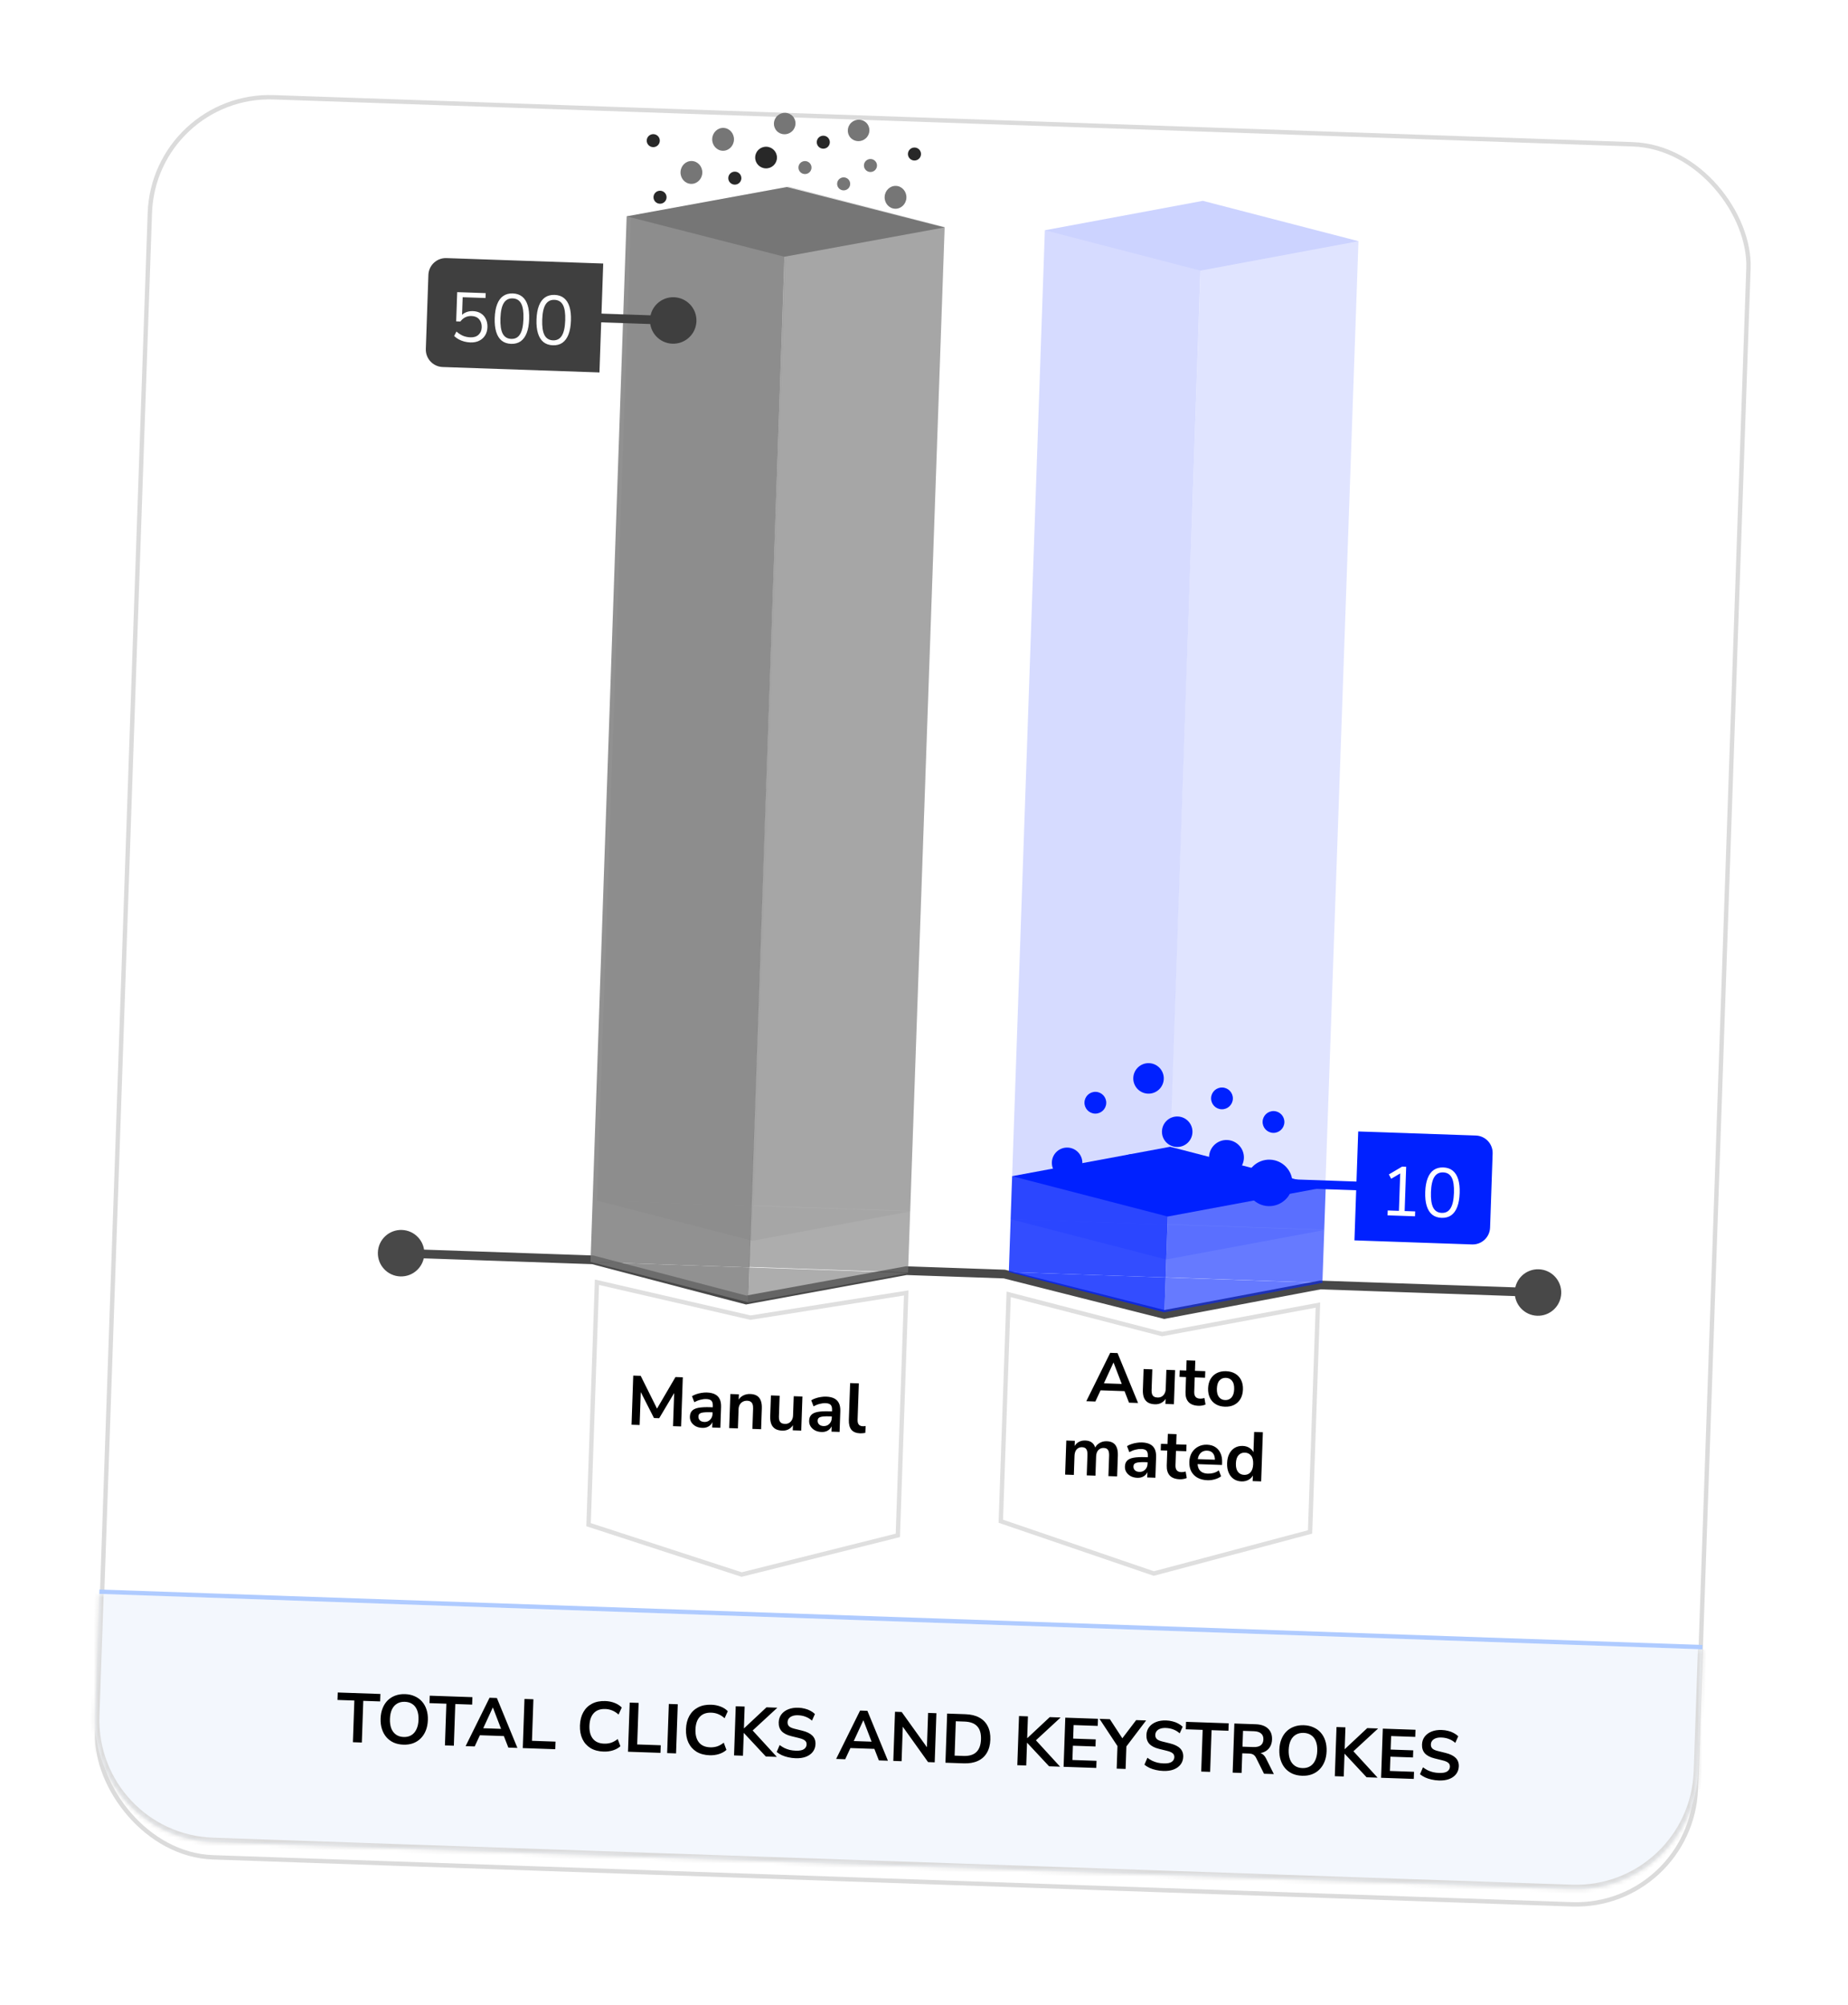 <svg width="424" height="460" viewBox="0 0 424 460" fill="none" xmlns="http://www.w3.org/2000/svg">
<g filter="url(#filter0_d_1_1240)">
<rect x="34.847" y="16.849" width="368" height="405" rx="28" transform="rotate(1.981 34.847 16.849)" fill="white"/>
<rect x="35.33" y="17.366" width="367" height="404" rx="27.5" transform="rotate(1.981 35.33 17.366)" stroke="#DBDBDB"/>
</g>
<mask id="path-3-inside-1_1_1240" fill="white">
<path d="M22.785 365.641L390.565 378.36L389.597 406.344C389.063 421.798 376.101 433.894 360.646 433.359L48.833 422.575C33.378 422.041 21.282 409.079 21.817 393.624L22.785 365.641Z"/>
</mask>
<path d="M22.785 365.641L390.565 378.36L389.597 406.344C389.063 421.798 376.101 433.894 360.646 433.359L48.833 422.575C33.378 422.041 21.282 409.079 21.817 393.624L22.785 365.641Z" fill="#F3F7FD"/>
<path d="M22.785 365.641L390.565 378.36L22.785 365.641ZM390.597 406.378C390.043 422.385 376.618 434.912 360.612 434.358L48.798 423.575C32.791 423.021 20.264 409.596 20.818 393.59L22.816 393.659C22.301 408.561 33.964 421.06 48.867 421.576L360.681 432.36C375.583 432.875 388.082 421.212 388.598 406.309L390.597 406.378ZM48.798 423.575C32.791 423.021 20.264 409.596 20.818 393.59L21.785 365.606L23.784 365.675L22.816 393.659C22.301 408.561 33.964 421.06 48.867 421.576L48.798 423.575ZM391.564 378.395L390.597 406.378C390.043 422.385 376.618 434.912 360.612 434.358L360.681 432.36C375.583 432.875 388.082 421.212 388.598 406.309L389.566 378.326L391.564 378.395Z" fill="#DBDBDB" mask="url(#path-3-inside-1_1_1240)"/>
<g filter="url(#filter1_d_1_1240)">
<path d="M134.526 346.125L136.484 289.525L172.22 297.765L208.441 292.014L206.483 348.614L170.146 357.729L134.526 346.125Z" fill="white"/>
<path d="M136.962 290.149L172.108 298.253L172.203 298.275L172.299 298.259L207.92 292.603L205.996 348.221L170.164 357.21L135.039 345.767L136.962 290.149Z" stroke="#DFDFDF"/>
</g>
<g filter="url(#filter2_d_1_1240)">
<path d="M229.11 345.331L230.944 292.292L266.646 301.531L302.901 294.78L301.067 347.819L264.711 357.498L229.11 345.331Z" fill="white"/>
<path d="M231.423 292.932L266.521 302.016L266.629 302.043L266.738 302.023L302.38 295.386L300.58 347.431L264.729 356.976L229.623 344.977L231.423 292.932Z" stroke="#DFDFDF"/>
</g>
<g filter="url(#filter3_d_1_1240)">
<path d="M139.745 241.381C138.512 240.943 137.704 239.757 137.75 238.45L139.071 200.235C139.142 198.185 141.203 196.81 143.123 197.53L173.831 209.05C174.444 209.28 175.115 209.303 175.742 209.116L207.173 199.745C209.138 199.159 211.099 200.674 211.028 202.724L209.707 240.939C209.661 242.246 208.774 243.373 207.514 243.725L174.173 253.02C173.578 253.186 172.946 253.164 172.364 252.957L139.745 241.381Z" fill="white"/>
</g>
<g filter="url(#filter4_d_1_1240)">
<path d="M142.164 171.422C140.931 170.985 140.124 169.799 140.169 168.492L141.491 130.277C141.562 128.227 143.622 126.851 145.543 127.571L176.251 139.091C176.864 139.321 177.535 139.345 178.162 139.158L209.592 129.787C211.558 129.201 213.519 130.715 213.448 132.765L212.126 170.98C212.081 172.288 211.194 173.415 209.934 173.766L176.592 183.061C175.997 183.227 175.366 183.205 174.783 182.999L142.164 171.422Z" fill="white"/>
</g>
<g filter="url(#filter5_d_1_1240)">
<path d="M144.186 112.958C142.953 112.52 142.146 111.334 142.191 110.027L143.513 71.812C143.584 69.762 145.644 68.386 147.565 69.107L178.273 80.627C178.886 80.856 179.557 80.88 180.184 80.693L211.614 71.322C213.58 70.736 215.541 72.251 215.47 74.3L214.148 112.515C214.103 113.823 213.216 114.95 211.956 115.301L178.614 124.597C178.019 124.762 177.388 124.741 176.805 124.534L144.186 112.958Z" fill="white"/>
</g>
<path d="M91.843 292.818C94.787 292.919 97.256 290.616 97.358 287.672C97.459 284.728 95.156 282.259 92.212 282.157C89.268 282.055 86.799 284.359 86.697 287.303C86.596 290.247 88.899 292.716 91.843 292.818ZM136.001 289.008L136.255 288.041L136.147 288.013L136.036 288.009L136.001 289.008ZM171.203 298.23L170.95 299.198L171.165 299.254L171.384 299.214L171.203 298.23ZM207.958 291.497L207.993 290.497L207.885 290.494L207.778 290.513L207.958 291.497ZM230.445 292.275L230.69 291.305L230.586 291.279L230.479 291.275L230.445 292.275ZM267.146 301.549L266.901 302.518L267.115 302.572L267.332 302.531L267.146 301.549ZM302.901 294.78L302.936 293.781L302.825 293.777L302.715 293.798L302.901 294.78ZM352.687 301.839C355.631 301.941 358.1 299.637 358.202 296.693C358.303 293.749 356 291.28 353.056 291.178C350.112 291.077 347.643 293.38 347.541 296.324C347.44 299.268 349.743 301.737 352.687 301.839ZM92.028 287.487L91.993 288.487L135.967 290.008L136.001 289.008L136.036 288.009L92.062 286.488L92.028 287.487ZM136.001 289.008L135.748 289.976L170.95 299.198L171.203 298.23L171.457 297.263L136.255 288.041L136.001 289.008ZM171.203 298.23L171.384 299.214L208.138 292.48L207.958 291.497L207.778 290.513L171.023 297.247L171.203 298.23ZM207.958 291.497L207.924 292.496L230.41 293.274L230.445 292.275L230.479 291.275L207.993 290.497L207.958 291.497ZM230.445 292.275L230.2 293.244L266.901 302.518L267.146 301.549L267.391 300.579L230.69 291.305L230.445 292.275ZM267.146 301.549L267.332 302.531L303.087 295.763L302.901 294.78L302.715 293.798L266.96 300.566L267.146 301.549ZM302.901 294.78L302.867 295.78L352.837 297.508L352.872 296.509L352.906 295.509L302.936 293.781L302.901 294.78Z" fill="#484848"/>
<g opacity="0.2">
<g opacity="0.8">
<path d="M172.674 284.645L136.972 275.406L172.95 276.65L172.674 284.645Z" fill="#767676"/>
<rect x="144.783" y="49.54" width="36" height="226" transform="rotate(1.981 144.783 49.54)" fill="#767676"/>
</g>
<g opacity="0.6">
<path d="M172.674 284.645L208.929 277.894L172.95 276.65L172.674 284.645Z" fill="#767676"/>
<rect width="36" height="226" transform="matrix(-0.999 -0.035 -0.035 0.999 216.74 52.029)" fill="#767676"/>
</g>
<rect width="36.878" height="36.878" transform="matrix(0.968 0.251 -0.983 0.183 181.038 42.789)" fill="#767676"/>
</g>
<g opacity="0.8">
<path d="M171.686 298.748L135.484 289.491L171.962 290.753L171.686 298.748Z" fill="#767676"/>
<rect x="143.779" y="49.634" width="36.5" height="240" transform="rotate(1.981 143.779 49.634)" fill="#767676"/>
</g>
<g opacity="0.6">
<path d="M171.686 298.748L208.441 292.014L171.962 290.753L171.686 298.748Z" fill="#767676"/>
<rect width="36.5" height="240" transform="matrix(-0.999 -0.035 -0.035 0.999 216.736 52.157)" fill="#767676"/>
</g>
<rect width="37.366" height="37.366" transform="matrix(0.969 0.248 -0.984 0.18 180.534 42.901)" fill="#767676"/>
<g opacity="0.2">
<g opacity="0.8">
<path d="M267.583 288.928L231.881 279.689L267.859 280.933L267.583 288.928Z" fill="#0021FF"/>
<rect x="239.727" y="52.824" width="36" height="227" transform="rotate(1.981 239.727 52.824)" fill="#0021FF"/>
</g>
<g opacity="0.6">
<path d="M267.583 288.928L303.838 282.177L267.859 280.933L267.583 288.928Z" fill="#0021FF"/>
<rect width="36" height="227" transform="matrix(-0.999 -0.035 -0.035 0.999 311.684 55.313)" fill="#0021FF"/>
</g>
<rect width="36.878" height="36.878" transform="matrix(0.968 0.251 -0.983 0.183 275.982 46.073)" fill="#0021FF"/>
</g>
<g opacity="0.8">
<path d="M267.163 301.049L231.461 291.809L267.44 293.054L267.163 301.049Z" fill="#0021FF"/>
<rect x="232.222" y="269.823" width="36" height="22" transform="rotate(1.981 232.222 269.823)" fill="#0021FF"/>
</g>
<g opacity="0.6">
<path d="M267.163 301.049L303.418 294.298L267.44 293.054L267.163 301.049Z" fill="#0021FF"/>
<rect width="36" height="22" transform="matrix(-0.999 -0.035 -0.035 0.999 304.179 272.311)" fill="#0021FF"/>
</g>
<rect width="36.878" height="36.878" transform="matrix(0.968 0.251 -0.983 0.183 268.477 263.072)" fill="#0021FF"/>
<ellipse cx="168.597" cy="40.867" rx="1.491" ry="1.5" transform="rotate(91.981 168.597 40.867)" fill="#282828"/>
<ellipse cx="209.813" cy="35.332" rx="1.491" ry="1.5" transform="rotate(91.981 209.813 35.332)" fill="#282828"/>
<ellipse cx="149.883" cy="32.265" rx="1.491" ry="1.5" transform="rotate(91.981 149.883 32.265)" fill="#282828"/>
<ellipse cx="188.895" cy="32.619" rx="1.491" ry="1.5" transform="rotate(91.981 188.895 32.619)" fill="#282828"/>
<ellipse cx="151.436" cy="45.246" rx="1.491" ry="1.5" transform="rotate(91.981 151.436 45.246)" fill="#282828"/>
<ellipse cx="2.45" cy="2.492" rx="2.45" ry="2.492" transform="matrix(0.677 0.736 -0.74 0.673 197.182 26.442)" fill="#767676"/>
<ellipse cx="2.45" cy="2.492" rx="2.45" ry="2.492" transform="matrix(0.677 0.736 -0.74 0.673 180.227 24.862)" fill="#767676"/>
<ellipse cx="165.903" cy="31.963" rx="2.623" ry="2.5" transform="rotate(91.981 165.903 31.963)" fill="#767676"/>
<ellipse cx="199.716" cy="37.966" rx="1.491" ry="1.5" transform="rotate(91.981 199.716 37.966)" fill="#767676"/>
<ellipse cx="184.691" cy="38.441" rx="1.491" ry="1.5" transform="rotate(91.981 184.691 38.441)" fill="#767676"/>
<ellipse cx="175.765" cy="36.143" rx="2.485" ry="2.5" transform="rotate(91.981 175.765 36.143)" fill="#282828"/>
<ellipse cx="158.637" cy="39.56" rx="2.623" ry="2.5" transform="rotate(91.981 158.637 39.56)" fill="#767676"/>
<ellipse cx="193.567" cy="42.181" rx="1.491" ry="1.5" transform="rotate(91.981 193.567 42.181)" fill="#767676"/>
<ellipse cx="205.467" cy="45.264" rx="2.623" ry="2.5" transform="rotate(91.981 205.467 45.264)" fill="#767676"/>
<path d="M149.13 73.333C149.028 76.277 151.332 78.746 154.276 78.847C157.22 78.949 159.689 76.645 159.79 73.702C159.892 70.758 157.588 68.289 154.645 68.187C151.701 68.085 149.232 70.389 149.13 73.333ZM102.491 71.72L102.457 72.719L154.426 74.517L154.46 73.517L154.495 72.518L102.526 70.721L102.491 71.72Z" fill="#3F3F3F"/>
<path d="M296.534 271.547C296.636 268.603 294.332 266.134 291.388 266.032C288.444 265.93 285.975 268.234 285.874 271.178C285.772 274.122 288.076 276.591 291.019 276.692C293.963 276.794 296.432 274.49 296.534 271.547ZM322.685 272.451L322.72 271.452L291.238 270.363L291.204 271.362L291.169 272.362L322.65 273.45L322.685 272.451Z" fill="#0021FF"/>
<path d="M311.624 259.561L338.608 260.494C340.816 260.57 342.543 262.422 342.467 264.63L341.88 281.62C341.803 283.828 339.951 285.555 337.744 285.479L310.76 284.546L311.624 259.561Z" fill="#0021FF"/>
<path d="M318.353 278.805L318.392 277.685L320.966 277.774L321.278 268.756L321.966 268.78L319.188 270.413L318.662 269.418L321.685 267.633L322.629 267.666L322.277 277.82L324.692 277.903L324.653 279.023L318.353 278.805ZM330.75 279.378C329.898 279.348 329.18 279.104 328.598 278.647C328.028 278.179 327.608 277.508 327.339 276.634C327.071 275.76 326.958 274.7 327.001 273.452C327.044 272.195 327.23 271.144 327.558 270.302C327.887 269.449 328.351 268.814 328.953 268.397C329.565 267.98 330.297 267.787 331.15 267.816C332.014 267.846 332.731 268.09 333.302 268.547C333.873 269.005 334.294 269.665 334.563 270.528C334.832 271.391 334.944 272.452 334.901 273.71C334.857 274.968 334.671 276.023 334.343 276.876C334.015 277.729 333.55 278.37 332.948 278.797C332.346 279.214 331.614 279.407 330.75 279.378ZM330.79 278.242C331.685 278.273 332.359 277.918 332.812 277.176C333.275 276.434 333.534 275.263 333.59 273.664C333.645 272.065 333.472 270.891 333.071 270.14C332.67 269.379 332.017 268.983 331.111 268.952C330.226 268.921 329.552 269.271 329.089 270.003C328.627 270.734 328.368 271.893 328.313 273.482C328.257 275.081 328.43 276.266 328.83 277.038C329.241 277.81 329.894 278.211 330.79 278.242Z" fill="white"/>
<path d="M138.402 60.454L102.424 59.21C100.216 59.134 98.364 60.862 98.288 63.069L97.7 80.059C97.624 82.267 99.352 84.119 101.56 84.195L137.538 85.439L138.402 60.454Z" fill="#3F3F3F"/>
<path d="M107.908 78.555C107.428 78.539 106.961 78.469 106.506 78.347C106.051 78.224 105.625 78.055 105.227 77.838C104.84 77.622 104.496 77.37 104.196 77.082L104.728 76.06C105.225 76.493 105.732 76.82 106.247 77.041C106.773 77.251 107.335 77.367 107.932 77.387C108.721 77.415 109.342 77.217 109.794 76.795C110.257 76.374 110.5 75.806 110.525 75.092C110.55 74.356 110.358 73.746 109.948 73.263C109.538 72.779 108.96 72.524 108.213 72.498C107.67 72.479 107.186 72.575 106.763 72.784C106.35 72.983 105.971 73.306 105.624 73.754L104.665 73.72L104.897 67.02L111.437 67.246L111.398 68.366L106.153 68.184L105.998 72.678L105.646 72.666C105.939 72.227 106.334 71.9 106.833 71.682C107.332 71.454 107.885 71.35 108.492 71.371C109.207 71.396 109.814 71.566 110.316 71.882C110.828 72.199 111.213 72.634 111.471 73.187C111.741 73.73 111.863 74.359 111.838 75.073C111.814 75.777 111.638 76.395 111.31 76.928C110.982 77.461 110.53 77.872 109.955 78.162C109.379 78.451 108.697 78.582 107.908 78.555ZM117.256 78.879C116.403 78.849 115.686 78.606 115.104 78.148C114.533 77.68 114.113 77.009 113.845 76.135C113.576 75.261 113.463 74.201 113.506 72.953C113.55 71.695 113.736 70.645 114.064 69.803C114.392 68.95 114.857 68.315 115.458 67.898C116.07 67.481 116.803 67.288 117.656 67.317C118.519 67.347 119.237 67.591 119.808 68.048C120.379 68.506 120.799 69.166 121.068 70.029C121.337 70.892 121.45 71.953 121.406 73.211C121.363 74.469 121.177 75.524 120.849 76.377C120.52 77.23 120.055 77.871 119.453 78.298C118.852 78.715 118.119 78.908 117.256 78.879ZM117.295 77.743C118.191 77.774 118.865 77.419 119.317 76.677C119.781 75.935 120.04 74.764 120.095 73.165C120.15 71.566 119.978 70.392 119.577 69.641C119.176 68.88 118.523 68.484 117.616 68.453C116.732 68.422 116.058 68.772 115.595 69.504C115.132 70.235 114.873 71.394 114.818 72.983C114.763 74.582 114.935 75.767 115.336 76.539C115.747 77.311 116.4 77.712 117.295 77.743ZM126.844 79.21C125.991 79.181 125.274 78.937 124.692 78.479C124.121 78.011 123.701 77.34 123.433 76.467C123.164 75.593 123.051 74.532 123.094 73.285C123.138 72.027 123.324 70.977 123.652 70.134C123.98 69.281 124.445 68.646 125.046 68.23C125.658 67.813 126.391 67.62 127.244 67.649C128.107 67.679 128.825 67.922 129.396 68.38C129.967 68.837 130.387 69.498 130.656 70.361C130.925 71.224 131.038 72.284 130.994 73.542C130.951 74.8 130.765 75.856 130.437 76.709C130.108 77.562 129.643 78.202 129.041 78.63C128.44 79.046 127.707 79.24 126.844 79.21ZM126.883 78.075C127.779 78.106 128.453 77.75 128.905 77.008C129.369 76.266 129.628 75.096 129.683 73.497C129.738 71.898 129.566 70.723 129.165 69.973C128.764 69.212 128.111 68.816 127.205 68.784C126.32 68.754 125.646 69.104 125.183 69.835C124.72 70.566 124.461 71.726 124.406 73.314C124.351 74.913 124.523 76.099 124.924 76.87C125.335 77.642 125.988 78.044 126.883 78.075Z" fill="white"/>
<path d="M144.9 326.839L145.29 315.565L147.001 315.624L150.983 323.623L150.472 323.605L154.981 315.9L156.66 315.958L156.27 327.232L154.415 327.168L154.7 318.933L155.051 318.945L151.244 325.345L150.045 325.303L146.657 318.638L147.041 318.652L146.755 326.903L144.9 326.839ZM161.128 327.56C160.563 327.54 160.06 327.416 159.62 327.188C159.19 326.949 158.854 326.638 158.611 326.256C158.379 325.875 158.271 325.449 158.287 324.98C158.307 324.404 158.472 323.957 158.782 323.636C159.092 323.306 159.586 323.077 160.263 322.951C160.939 322.825 161.843 322.782 162.973 322.821L163.772 322.848L163.732 324L162.949 323.973C162.448 323.955 162.026 323.962 161.683 323.993C161.341 324.013 161.062 324.062 160.846 324.14C160.641 324.208 160.488 324.309 160.387 324.444C160.297 324.58 160.248 324.749 160.241 324.952C160.229 325.303 160.342 325.596 160.579 325.828C160.817 326.06 161.154 326.184 161.591 326.199C161.943 326.211 162.255 326.142 162.527 325.991C162.81 325.83 163.036 325.609 163.206 325.326C163.376 325.044 163.468 324.716 163.48 324.343L163.544 322.504C163.562 321.971 163.458 321.584 163.232 321.341C163.006 321.098 162.615 320.967 162.061 320.948C161.624 320.933 161.174 320.987 160.711 321.11C160.248 321.222 159.777 321.408 159.298 321.669L158.77 320.29C159.054 320.108 159.384 319.954 159.762 319.828C160.151 319.692 160.555 319.594 160.973 319.534C161.403 319.463 161.804 319.434 162.177 319.447C162.944 319.474 163.569 319.613 164.052 319.864C164.545 320.116 164.905 320.486 165.134 320.974C165.363 321.452 165.464 322.064 165.439 322.81L165.275 327.543L163.404 327.478L163.462 325.815L163.589 325.82C163.502 326.19 163.341 326.51 163.108 326.78C162.886 327.039 162.607 327.237 162.271 327.375C161.935 327.513 161.554 327.575 161.128 327.56ZM167.304 327.613L167.574 319.794L169.525 319.861L169.471 321.429L169.295 321.422C169.549 320.866 169.926 320.452 170.426 320.181C170.938 319.9 171.508 319.77 172.137 319.792C172.766 319.813 173.279 319.949 173.676 320.197C174.073 320.446 174.364 320.813 174.55 321.3C174.737 321.776 174.817 322.377 174.792 323.101L174.627 327.867L172.629 327.798L172.79 323.128C172.804 322.723 172.762 322.391 172.664 322.131C172.577 321.872 172.429 321.68 172.22 321.556C172.022 321.421 171.763 321.348 171.443 321.337C171.059 321.323 170.721 321.397 170.427 321.558C170.134 321.708 169.902 321.934 169.731 322.238C169.561 322.531 169.469 322.88 169.455 323.285L169.302 327.682L167.304 327.613ZM179.482 328.195C178.832 328.172 178.298 328.036 177.879 327.787C177.461 327.527 177.154 327.154 176.958 326.666C176.772 326.18 176.691 325.579 176.716 324.865L176.88 320.116L178.879 320.185L178.713 324.966C178.701 325.329 178.738 325.634 178.826 325.883C178.924 326.131 179.072 326.318 179.271 326.442C179.48 326.567 179.744 326.635 180.064 326.646C180.427 326.658 180.744 326.589 181.016 326.439C181.299 326.278 181.52 326.05 181.68 325.757C181.85 325.454 181.943 325.099 181.957 324.694L182.109 320.297L184.108 320.366L183.837 328.185L181.886 328.118L181.943 326.487L182.167 326.494C181.923 327.062 181.566 327.493 181.097 327.786C180.639 328.08 180.101 328.216 179.482 328.195ZM188.486 328.506C187.921 328.487 187.419 328.362 186.978 328.134C186.549 327.895 186.213 327.584 185.97 327.202C185.738 326.821 185.63 326.395 185.646 325.926C185.666 325.351 185.831 324.903 186.141 324.583C186.451 324.252 186.945 324.023 187.621 323.897C188.298 323.771 189.201 323.728 190.331 323.767L191.131 323.795L191.091 324.946L190.308 324.919C189.807 324.902 189.385 324.908 189.042 324.939C188.7 324.959 188.421 325.008 188.205 325.086C187.999 325.154 187.846 325.255 187.746 325.391C187.656 325.526 187.607 325.695 187.6 325.898C187.588 326.25 187.701 326.542 187.938 326.774C188.175 327.006 188.513 327.13 188.95 327.145C189.302 327.157 189.614 327.088 189.886 326.937C190.169 326.776 190.395 326.555 190.565 326.273C190.735 325.99 190.826 325.663 190.839 325.289L190.903 323.451C190.921 322.918 190.817 322.53 190.591 322.287C190.364 322.044 189.974 321.914 189.42 321.894C188.983 321.879 188.532 321.933 188.069 322.056C187.606 322.168 187.136 322.354 186.657 322.615L186.128 321.236C186.412 321.054 186.743 320.9 187.121 320.774C187.51 320.638 187.913 320.54 188.332 320.48C188.761 320.409 189.162 320.381 189.536 320.393C190.303 320.42 190.928 320.559 191.41 320.811C191.903 321.062 192.264 321.432 192.493 321.921C192.721 322.398 192.823 323.01 192.797 323.756L192.634 328.489L190.763 328.425L190.82 326.762L190.948 326.766C190.861 327.137 190.7 327.457 190.467 327.726C190.244 327.985 189.965 328.184 189.63 328.321C189.294 328.459 188.913 328.521 188.486 328.506ZM197.375 328.813C196.448 328.781 195.769 328.507 195.338 327.991C194.919 327.464 194.726 326.71 194.76 325.729L195.052 317.286L197.051 317.355L196.762 325.702C196.752 326.012 196.785 326.28 196.863 326.506C196.951 326.723 197.084 326.888 197.262 327C197.439 327.113 197.661 327.174 197.928 327.184C198.045 327.188 198.163 327.186 198.28 327.18C198.398 327.173 198.51 327.156 198.618 327.127L198.531 328.709C198.338 328.745 198.145 328.771 197.952 328.785C197.77 328.811 197.578 328.82 197.375 328.813Z" fill="black"/>
<path d="M80.97 399.672L81.301 390.11L77.431 389.976L77.49 388.265L87.277 388.604L87.218 390.315L83.348 390.181L83.017 399.743L80.97 399.672ZM92.544 400.233C91.723 400.204 90.981 400.045 90.319 399.756C89.668 399.456 89.111 399.041 88.649 398.513C88.198 397.985 87.856 397.36 87.625 396.637C87.394 395.914 87.294 395.115 87.324 394.241C87.354 393.356 87.51 392.566 87.79 391.872C88.071 391.166 88.454 390.571 88.94 390.086C89.438 389.591 90.022 389.222 90.692 388.978C91.373 388.724 92.124 388.611 92.945 388.64C93.766 388.668 94.502 388.832 95.153 389.132C95.816 389.422 96.373 389.826 96.824 390.343C97.287 390.86 97.633 391.481 97.865 392.204C98.096 392.916 98.197 393.715 98.166 394.6C98.135 395.485 97.98 396.28 97.699 396.985C97.419 397.69 97.03 398.291 96.532 398.786C96.046 399.281 95.462 399.656 94.78 399.91C94.11 400.154 93.365 400.261 92.544 400.233ZM92.605 398.474C93.298 398.498 93.889 398.358 94.38 398.055C94.882 397.752 95.271 397.301 95.548 396.703C95.835 396.104 95.993 395.384 96.023 394.542C96.052 393.689 95.949 392.96 95.714 392.354C95.479 391.737 95.122 391.266 94.642 390.94C94.163 390.603 93.577 390.423 92.884 390.399C92.202 390.375 91.61 390.515 91.108 390.818C90.607 391.11 90.213 391.555 89.925 392.154C89.649 392.742 89.496 393.462 89.467 394.315C89.437 395.157 89.54 395.886 89.775 396.503C90.021 397.12 90.383 397.597 90.862 397.933C91.342 398.27 91.922 398.45 92.605 398.474ZM102.083 400.403L102.413 390.84L98.544 390.707L98.603 388.996L108.389 389.334L108.33 391.045L104.46 390.911L104.129 400.473L102.083 400.403ZM106.831 400.567L112.322 389.47L114.001 389.528L118.712 400.978L116.633 400.906L115.384 397.693L116.228 398.282L109.48 398.049L110.363 397.519L108.91 400.639L106.831 400.567ZM113.061 391.721L110.638 396.968L110.24 396.442L115.581 396.627L115.163 397.125L113.093 391.722L113.061 391.721ZM119.946 401.02L120.336 389.747L122.382 389.818L122.053 399.348L127.458 399.535L127.397 401.278L119.946 401.02ZM138.474 401.821C137.301 401.781 136.302 401.511 135.476 401.013C134.661 400.505 134.045 399.811 133.627 398.932C133.209 398.042 133.021 397.006 133.062 395.823C133.103 394.639 133.362 393.624 133.84 392.776C134.317 391.928 134.98 391.284 135.828 390.843C136.687 390.393 137.702 390.188 138.875 390.228C139.632 390.254 140.342 390.396 141.006 390.654C141.68 390.912 142.228 391.267 142.65 391.72L141.922 393.327C141.456 392.906 140.976 392.596 140.481 392.397C139.987 392.188 139.452 392.073 138.876 392.053C137.735 392.014 136.854 392.33 136.233 393.003C135.613 393.664 135.281 394.629 135.237 395.898C135.193 397.166 135.458 398.158 136.031 398.871C136.604 399.585 137.46 399.961 138.601 400.001C139.177 400.021 139.718 399.949 140.225 399.785C140.733 399.61 141.234 399.329 141.728 398.94L142.343 400.594C141.891 401.006 141.32 401.322 140.629 401.544C139.949 401.755 139.231 401.847 138.474 401.821ZM144.088 401.855L144.477 390.582L146.524 390.653L146.195 400.183L151.599 400.37L151.539 402.113L144.088 401.855ZM153.067 402.166L153.456 390.893L155.503 390.963L155.113 402.237L153.067 402.166ZM162.803 402.663C161.631 402.622 160.631 402.353 159.805 401.855C158.99 401.346 158.374 400.652 157.956 399.773C157.539 398.884 157.35 397.847 157.391 396.664C157.432 395.481 157.692 394.465 158.169 393.617C158.647 392.769 159.309 392.125 160.157 391.685C161.016 391.234 162.032 391.029 163.204 391.07C163.961 391.096 164.671 391.238 165.335 391.496C166.009 391.754 166.557 392.109 166.979 392.561L166.251 394.169C165.785 393.747 165.305 393.437 164.81 393.238C164.316 393.029 163.781 392.915 163.205 392.895C162.064 392.855 161.184 393.172 160.563 393.844C159.942 394.506 159.61 395.471 159.566 396.739C159.522 398.008 159.787 398.999 160.36 399.712C160.933 400.426 161.79 400.803 162.93 400.842C163.506 400.862 164.047 400.79 164.555 400.626C165.062 400.451 165.563 400.17 166.057 399.781L166.672 401.436C166.22 401.847 165.649 402.163 164.958 402.385C164.278 402.596 163.56 402.689 162.803 402.663ZM168.417 402.697L168.807 391.423L170.853 391.494L170.681 396.483L170.713 396.484L175.858 391.667L178.353 391.754L172.201 397.432L172.249 396.506L178.235 403.036L175.708 402.949L170.676 397.556L170.644 397.555L170.464 402.768L168.417 402.697ZM182.541 403.345C181.954 403.325 181.391 403.252 180.851 403.127C180.322 403.012 179.831 402.851 179.379 402.644C178.938 402.436 178.546 402.193 178.204 401.915L178.883 400.321C179.226 400.578 179.587 400.804 179.964 400.999C180.353 401.183 180.764 401.331 181.198 401.442C181.643 401.543 182.11 401.601 182.601 401.618C183.443 401.647 184.06 401.53 184.454 401.266C184.848 400.992 185.052 400.63 185.068 400.183C185.076 399.938 185.025 399.728 184.913 399.553C184.802 399.368 184.616 399.207 184.354 399.069C184.092 398.932 183.743 398.814 183.309 398.713L181.563 398.284C180.558 398.036 179.813 397.653 179.33 397.135C178.857 396.606 178.635 395.926 178.664 395.094C178.688 394.391 178.896 393.784 179.287 393.275C179.678 392.765 180.209 392.378 180.88 392.113C181.551 391.848 182.318 391.731 183.182 391.761C183.693 391.778 184.182 391.848 184.647 391.971C185.124 392.084 185.555 392.248 185.943 392.464C186.341 392.67 186.685 392.917 186.974 393.204L186.297 394.718C185.862 394.329 185.382 394.035 184.855 393.836C184.328 393.625 183.746 393.509 183.106 393.487C182.616 393.47 182.192 393.525 181.835 393.651C181.479 393.778 181.2 393.965 180.999 394.215C180.81 394.453 180.709 394.744 180.697 395.085C180.684 395.468 180.801 395.782 181.049 396.025C181.297 396.258 181.728 396.449 182.342 396.598L184.072 397.026C185.12 397.287 185.891 397.666 186.386 398.163C186.892 398.661 187.131 399.31 187.103 400.109C187.08 400.781 186.878 401.366 186.498 401.865C186.118 402.364 185.587 402.746 184.906 403.011C184.235 403.265 183.447 403.377 182.541 403.345ZM191.843 403.507L197.334 392.41L199.013 392.468L203.724 403.918L201.645 403.846L200.395 400.633L201.24 401.222L194.492 400.989L195.374 400.459L193.922 403.579L191.843 403.507ZM198.072 394.661L195.65 399.908L195.252 399.382L200.592 399.567L200.175 400.065L198.104 394.662L198.072 394.661ZM204.957 403.96L205.347 392.687L206.882 392.74L213.068 401.375L212.652 401.361L212.943 392.95L214.846 393.016L214.456 404.289L212.937 404.236L206.752 395.585L207.152 395.599L206.86 404.026L204.957 403.96ZM216.919 404.374L217.309 393.101L221.498 393.246C222.756 393.289 223.815 393.545 224.674 394.012C225.544 394.48 226.193 395.143 226.622 396.001C227.063 396.848 227.262 397.874 227.22 399.079C227.179 400.284 226.909 401.299 226.41 402.125C225.923 402.951 225.229 403.568 224.329 403.974C223.44 404.381 222.366 404.563 221.109 404.519L216.919 404.374ZM219.024 402.75L221.039 402.82C222.35 402.865 223.337 402.574 223.999 401.945C224.672 401.307 225.032 400.327 225.077 399.005C225.123 397.683 224.832 396.686 224.204 396.013C223.577 395.34 222.612 394.981 221.312 394.936L219.297 394.867L219.024 402.75ZM233.409 404.944L233.799 393.671L235.846 393.742L235.673 398.731L235.705 398.732L240.851 393.915L243.345 394.001L237.193 399.68L237.241 398.753L243.227 405.284L240.701 405.197L235.668 399.803L235.636 399.802L235.456 405.015L233.409 404.944ZM244.028 405.312L244.418 394.038L251.917 394.298L251.861 395.929L246.328 395.737L246.221 398.84L251.402 399.019L251.345 400.65L246.164 400.471L246.051 403.749L251.584 403.94L251.527 405.571L244.028 405.312ZM256.209 405.733L256.409 399.928L256.798 401.175L252.265 394.31L254.648 394.392L257.719 399.093L257.271 399.078L260.676 394.601L262.963 394.68L257.998 401.216L258.456 399.999L258.255 405.804L256.209 405.733ZM266.912 406.263C266.326 406.243 265.763 406.17 265.223 406.045C264.693 405.93 264.202 405.769 263.751 405.562C263.31 405.354 262.918 405.111 262.575 404.832L263.255 403.239C263.598 403.496 263.958 403.722 264.336 403.917C264.724 404.101 265.135 404.249 265.569 404.36C266.014 404.46 266.482 404.519 266.972 404.536C267.814 404.565 268.432 404.448 268.825 404.184C269.219 403.91 269.424 403.548 269.439 403.101C269.448 402.855 269.396 402.646 269.285 402.471C269.174 402.286 268.987 402.124 268.725 401.987C268.463 401.85 268.115 401.731 267.681 401.631L265.935 401.202C264.929 400.954 264.185 400.571 263.701 400.053C263.228 399.524 263.006 398.844 263.035 398.012C263.059 397.309 263.267 396.702 263.658 396.193C264.05 395.683 264.581 395.296 265.251 395.031C265.922 394.766 266.69 394.649 267.553 394.678C268.065 394.696 268.553 394.766 269.019 394.889C269.495 395.002 269.927 395.166 270.314 395.382C270.713 395.588 271.056 395.835 271.345 396.122L270.669 397.636C270.234 397.247 269.753 396.953 269.226 396.754C268.7 396.543 268.117 396.427 267.477 396.405C266.987 396.388 266.563 396.443 266.207 396.569C265.85 396.695 265.572 396.883 265.371 397.133C265.181 397.371 265.08 397.661 265.069 398.003C265.055 398.386 265.173 398.7 265.42 398.943C265.668 399.176 266.099 399.367 266.713 399.516L268.444 399.944C269.491 400.205 270.263 400.584 270.758 401.081C271.263 401.579 271.502 402.227 271.475 403.027C271.452 403.699 271.25 404.284 270.87 404.783C270.49 405.282 269.959 405.664 269.277 405.929C268.607 406.183 267.818 406.295 266.912 406.263ZM275.604 406.404L275.935 396.841L272.065 396.708L272.124 394.997L281.91 395.335L281.851 397.046L277.981 396.912L277.651 406.475L275.604 406.404ZM282.817 406.653L283.207 395.38L288.1 395.549C289.337 395.592 290.28 395.923 290.931 396.544C291.583 397.153 291.89 397.991 291.853 399.057C291.829 399.75 291.654 400.342 291.327 400.832C291.012 401.323 290.561 401.691 289.976 401.938C289.392 402.184 288.689 402.294 287.868 402.265L288.02 402.03L288.548 402.049C288.985 402.064 289.36 402.183 289.672 402.408C289.995 402.632 290.271 402.978 290.501 403.445L292.267 406.98L290.013 406.902L288.186 403.237C288.067 402.998 287.929 402.812 287.773 402.678C287.618 402.534 287.44 402.432 287.24 402.372C287.039 402.311 286.805 402.276 286.539 402.267L285.02 402.215L284.864 406.724L282.817 406.653ZM285.072 400.696L287.567 400.782C288.302 400.807 288.862 400.677 289.245 400.392C289.64 400.096 289.848 399.644 289.869 399.036C289.889 398.439 289.713 397.985 289.339 397.673C288.977 397.351 288.428 397.177 287.692 397.152L285.198 397.066L285.072 400.696ZM298.749 407.364C297.928 407.336 297.186 407.177 296.524 406.887C295.873 406.587 295.316 406.173 294.854 405.645C294.402 405.117 294.061 404.491 293.83 403.768C293.599 403.045 293.498 402.246 293.529 401.372C293.559 400.487 293.715 399.698 293.995 399.003C294.275 398.298 294.659 397.702 295.145 397.218C295.643 396.723 296.226 396.353 296.897 396.11C297.578 395.856 298.329 395.743 299.15 395.771C299.97 395.8 300.707 395.964 301.358 396.264C302.02 396.554 302.577 396.957 303.029 397.474C303.491 397.992 303.838 398.612 304.069 399.335C304.301 400.048 304.401 400.846 304.371 401.731C304.34 402.616 304.185 403.411 303.904 404.117C303.623 404.822 303.235 405.422 302.737 405.917C302.25 406.413 301.666 406.787 300.985 407.041C300.315 407.285 299.57 407.393 298.749 407.364ZM298.81 405.605C299.502 405.629 300.094 405.49 300.585 405.186C301.087 404.884 301.476 404.433 301.753 403.834C302.04 403.236 302.198 402.515 302.227 401.673C302.257 400.82 302.154 400.091 301.919 399.485C301.684 398.869 301.327 398.397 300.847 398.071C300.368 397.734 299.782 397.554 299.089 397.53C298.407 397.507 297.815 397.646 297.313 397.949C296.812 398.241 296.418 398.687 296.13 399.285C295.854 399.873 295.701 400.594 295.671 401.446C295.642 402.289 295.745 403.018 295.98 403.634C296.225 404.251 296.588 404.728 297.067 405.065C297.546 405.402 298.127 405.582 298.81 405.605ZM306.256 407.464L306.646 396.191L308.693 396.261L308.52 401.25L308.552 401.251L313.698 396.434L316.192 396.521L310.04 402.199L310.089 401.273L316.074 407.803L313.548 407.716L308.515 402.323L308.483 402.322L308.303 407.535L306.256 407.464ZM316.875 407.831L317.265 396.558L324.764 396.817L324.708 398.448L319.175 398.257L319.068 401.359L324.249 401.538L324.192 403.169L319.012 402.99L318.898 406.268L324.431 406.459L324.374 408.09L316.875 407.831ZM330.14 408.45C329.554 408.43 328.991 408.357 328.451 408.231C327.921 408.117 327.43 407.956 326.978 407.748C326.537 407.541 326.145 407.298 325.803 407.019L326.482 405.426C326.826 405.683 327.186 405.909 327.564 406.103C327.952 406.288 328.363 406.435 328.797 406.546C329.242 406.647 329.709 406.706 330.2 406.723C331.042 406.752 331.66 406.635 332.053 406.371C332.447 406.096 332.651 405.735 332.667 405.287C332.675 405.042 332.624 404.832 332.513 404.658C332.402 404.472 332.215 404.311 331.953 404.174C331.691 404.037 331.343 403.918 330.909 403.818L329.162 403.389C328.157 403.141 327.413 402.758 326.929 402.239C326.456 401.711 326.234 401.03 326.263 400.199C326.287 399.495 326.495 398.889 326.886 398.379C327.277 397.87 327.808 397.483 328.479 397.218C329.15 396.953 329.917 396.835 330.781 396.865C331.293 396.883 331.781 396.953 332.246 397.076C332.723 397.188 333.155 397.353 333.542 397.569C333.941 397.775 334.284 398.022 334.573 398.309L333.897 399.823C333.462 399.434 332.981 399.14 332.454 398.94C331.928 398.73 331.345 398.614 330.705 398.592C330.215 398.575 329.791 398.629 329.435 398.756C329.078 398.882 328.799 399.07 328.599 399.319C328.409 399.558 328.308 399.848 328.296 400.189C328.283 400.573 328.4 400.887 328.648 401.13C328.896 401.363 329.327 401.554 329.941 401.703L331.671 402.131C332.719 402.391 333.49 402.77 333.985 403.268C334.491 403.766 334.73 404.414 334.703 405.214C334.679 405.885 334.478 406.471 334.098 406.97C333.717 407.469 333.187 407.851 332.505 408.115C331.835 408.37 331.046 408.481 330.14 408.45Z" fill="black"/>
<path d="M249.237 321.441L254.728 310.345L256.407 310.403L261.118 321.852L259.039 321.78L257.79 318.567L258.634 319.157L251.886 318.924L252.769 318.394L251.316 321.513L249.237 321.441ZM255.467 312.596L253.044 317.843L252.646 317.317L257.987 317.502L257.569 317.999L255.499 312.597L255.467 312.596ZM264.985 322.146C264.334 322.124 263.8 321.988 263.382 321.739C262.964 321.479 262.656 321.105 262.46 320.618C262.274 320.131 262.193 319.531 262.218 318.817L262.382 314.067L264.381 314.137L264.216 318.918C264.203 319.28 264.241 319.586 264.328 319.834C264.426 320.083 264.575 320.27 264.773 320.394C264.982 320.518 265.247 320.586 265.566 320.597C265.929 320.61 266.246 320.541 266.518 320.39C266.801 320.229 267.023 320.002 267.182 319.709C267.353 319.405 267.445 319.051 267.459 318.646L267.611 314.248L269.61 314.317L269.34 322.137L267.389 322.069L267.445 320.438L267.669 320.446C267.425 321.014 267.069 321.444 266.6 321.738C266.141 322.031 265.603 322.168 264.985 322.146ZM274.996 322.492C273.952 322.456 273.182 322.168 272.689 321.628C272.195 321.088 271.966 320.317 272 319.315L272.118 315.909L270.615 315.857L270.667 314.354L272.17 314.406L272.251 312.071L274.25 312.14L274.169 314.475L276.535 314.557L276.483 316.06L274.117 315.978L274.003 319.272C273.985 319.784 274.084 320.172 274.299 320.435C274.514 320.699 274.872 320.839 275.373 320.856C275.522 320.862 275.677 320.851 275.838 320.825C276 320.787 276.166 320.751 276.338 320.714L276.591 322.195C276.396 322.295 276.148 322.372 275.847 322.426C275.557 322.48 275.273 322.502 274.996 322.492ZM281.039 322.701C280.229 322.673 279.531 322.484 278.946 322.133C278.36 321.782 277.912 321.297 277.603 320.677C277.294 320.048 277.154 319.317 277.183 318.486C277.211 317.654 277.401 316.94 277.753 316.344C278.104 315.748 278.584 315.295 279.193 314.985C279.801 314.675 280.51 314.534 281.321 314.562C282.131 314.59 282.829 314.78 283.414 315.131C284 315.482 284.447 315.967 284.757 316.586C285.066 317.205 285.206 317.931 285.178 318.762C285.149 319.594 284.959 320.313 284.607 320.92C284.255 321.516 283.775 321.969 283.167 322.279C282.559 322.589 281.849 322.729 281.039 322.701ZM281.092 321.182C281.689 321.203 282.176 321.006 282.553 320.592C282.93 320.168 283.134 319.535 283.163 318.692C283.192 317.84 283.033 317.199 282.685 316.771C282.337 316.332 281.865 316.102 281.268 316.081C280.671 316.061 280.184 316.257 279.807 316.671C279.43 317.074 279.227 317.702 279.197 318.555C279.168 319.397 279.327 320.043 279.675 320.493C280.022 320.932 280.495 321.162 281.092 321.182ZM244.38 338.284L244.651 330.464L246.601 330.532L246.547 332.099L246.371 332.093C246.522 331.735 246.725 331.433 246.979 331.185C247.233 330.938 247.533 330.751 247.879 330.624C248.225 330.497 248.606 330.441 249.021 330.455C249.65 330.477 250.162 330.644 250.557 330.957C250.952 331.269 251.218 331.737 251.357 332.361L251.133 332.354C251.366 331.796 251.733 331.366 252.234 331.063C252.736 330.749 253.307 330.604 253.947 330.626C254.543 330.646 255.03 330.781 255.405 331.028C255.792 331.277 256.073 331.644 256.248 332.13C256.424 332.606 256.499 333.206 256.474 333.931L256.309 338.696L254.31 338.627L254.472 333.942C254.493 333.345 254.407 332.904 254.214 332.62C254.031 332.336 253.706 332.186 253.237 332.17C252.896 332.158 252.594 332.233 252.332 332.395C252.071 332.546 251.866 332.774 251.716 333.078C251.578 333.383 251.501 333.754 251.486 334.191L251.336 338.524L249.337 338.455L249.499 333.77C249.52 333.173 249.434 332.732 249.241 332.448C249.058 332.164 248.738 332.015 248.28 331.999C247.928 331.987 247.621 332.061 247.359 332.223C247.109 332.374 246.909 332.602 246.759 332.907C246.621 333.211 246.544 333.582 246.529 334.019L246.379 338.353L244.38 338.284ZM260.94 339.016C260.375 338.997 259.872 338.873 259.432 338.644C259.003 338.405 258.666 338.095 258.423 337.713C258.191 337.331 258.083 336.906 258.099 336.437C258.119 335.861 258.284 335.413 258.594 335.093C258.904 334.762 259.398 334.534 260.075 334.408C260.751 334.282 261.655 334.238 262.785 334.277L263.584 334.305L263.545 335.456L262.761 335.429C262.26 335.412 261.838 335.419 261.496 335.45C261.153 335.47 260.874 335.519 260.658 335.597C260.453 335.664 260.3 335.766 260.199 335.901C260.109 336.037 260.061 336.206 260.054 336.408C260.041 336.76 260.154 337.052 260.391 337.284C260.629 337.517 260.966 337.641 261.403 337.656C261.755 337.668 262.067 337.599 262.339 337.448C262.622 337.287 262.849 337.065 263.018 336.783C263.188 336.501 263.28 336.173 263.293 335.8L263.356 333.961C263.375 333.428 263.271 333.04 263.044 332.797C262.818 332.555 262.427 332.424 261.873 332.405C261.436 332.39 260.986 332.443 260.523 332.566C260.06 332.678 259.589 332.865 259.11 333.126L258.582 331.747C258.866 331.564 259.196 331.41 259.574 331.285C259.963 331.149 260.367 331.051 260.785 330.99C261.215 330.92 261.616 330.891 261.989 330.904C262.756 330.93 263.381 331.069 263.864 331.321C264.357 331.573 264.717 331.943 264.946 332.431C265.175 332.909 265.276 333.52 265.251 334.267L265.087 339L263.216 338.935L263.274 337.272L263.402 337.277C263.314 337.647 263.154 337.967 262.92 338.236C262.698 338.496 262.419 338.694 262.083 338.832C261.747 338.97 261.366 339.031 260.94 339.016ZM270.692 339.354C269.647 339.318 268.878 339.03 268.385 338.489C267.891 337.949 267.661 337.178 267.696 336.176L267.814 332.77L266.311 332.718L266.363 331.215L267.866 331.267L267.947 328.933L269.945 329.002L269.865 331.336L272.231 331.418L272.179 332.921L269.813 332.839L269.699 336.133C269.681 336.645 269.78 337.033 269.995 337.296C270.21 337.56 270.568 337.7 271.069 337.718C271.218 337.723 271.373 337.712 271.534 337.686C271.696 337.649 271.862 337.612 272.034 337.575L272.287 339.057C272.092 339.157 271.844 339.233 271.543 339.287C271.253 339.341 270.969 339.363 270.692 339.354ZM277.023 339.573C276.138 339.542 275.382 339.351 274.753 338.998C274.125 338.645 273.646 338.159 273.315 337.539C272.995 336.92 272.849 336.194 272.878 335.363C272.906 334.553 273.096 333.85 273.447 333.253C273.809 332.657 274.289 332.199 274.887 331.878C275.497 331.547 276.18 331.395 276.937 331.421C277.683 331.447 278.317 331.629 278.839 331.967C279.361 332.305 279.755 332.772 280.023 333.369C280.301 333.965 280.426 334.669 280.398 335.479L280.378 336.071L274.477 335.867L274.517 334.715L279.011 334.871L278.746 335.102C278.771 334.377 278.631 333.817 278.324 333.422C278.018 333.017 277.566 332.803 276.969 332.783C276.522 332.767 276.134 332.861 275.807 333.063C275.491 333.255 275.241 333.54 275.057 333.917C274.884 334.285 274.789 334.73 274.771 335.252L274.767 335.364C274.747 335.951 274.82 336.439 274.988 336.829C275.156 337.219 275.418 337.516 275.774 337.72C276.13 337.925 276.574 338.036 277.107 338.055C277.544 338.07 277.984 338.021 278.425 337.908C278.867 337.785 279.274 337.585 279.647 337.31L280.16 338.673C279.776 338.969 279.298 339.198 278.727 339.359C278.156 339.521 277.588 339.592 277.023 339.573ZM284.842 339.843C284.16 339.82 283.563 339.633 283.052 339.285C282.552 338.937 282.168 338.454 281.902 337.836C281.635 337.208 281.516 336.478 281.545 335.647C281.574 334.804 281.743 334.09 282.051 333.503C282.36 332.905 282.776 332.45 283.299 332.137C283.833 331.825 284.441 331.68 285.124 331.704C285.774 331.726 286.333 331.906 286.802 332.242C287.281 332.579 287.597 333.012 287.75 333.54L287.574 333.534L287.748 328.497L289.747 328.566L289.357 339.839L287.406 339.772L287.464 338.109L287.607 338.114C287.428 338.662 287.088 339.094 286.586 339.407C286.084 339.721 285.503 339.866 284.842 339.843ZM285.454 338.343C286.051 338.364 286.538 338.167 286.915 337.754C287.293 337.329 287.496 336.696 287.526 335.853C287.555 335.001 287.396 334.36 287.048 333.932C286.7 333.493 286.228 333.263 285.631 333.242C285.034 333.222 284.547 333.418 284.169 333.832C283.793 334.235 283.589 334.864 283.56 335.716C283.531 336.559 283.69 337.204 284.037 337.654C284.385 338.093 284.857 338.323 285.454 338.343Z" fill="black"/>
<line x1="22.802" y1="365.141" x2="390.582" y2="377.861" stroke="#AFCBFF"/>
<circle cx="281.4" cy="265.52" r="4" transform="rotate(-88.019 281.4 265.52)" fill="#0021FF"/>
<circle cx="259.792" cy="268.275" r="3.5" transform="rotate(-88.019 259.792 268.275)" fill="#0021FF"/>
<circle cx="263.516" cy="247.391" r="3.5" transform="rotate(-88.019 263.516 247.391)" fill="#0021FF"/>
<circle cx="292.668" cy="272.413" r="3.5" transform="rotate(-88.019 292.668 272.413)" fill="#0021FF"/>
<circle cx="270.097" cy="259.625" r="3.5" transform="rotate(-88.019 270.097 259.625)" fill="#0021FF"/>
<circle cx="280.367" cy="251.976" r="2.5" transform="rotate(-88.019 280.367 251.976)" fill="#0021FF"/>
<ellipse cx="244.835" cy="266.757" rx="3.5" ry="3.5" transform="rotate(-88.019 244.835 266.757)" fill="#0021FF"/>
<circle cx="292.187" cy="257.387" r="2.5" transform="rotate(-88.019 292.187 257.387)" fill="#0021FF"/>
<circle cx="251.316" cy="252.972" r="2.5" transform="rotate(-88.019 251.316 252.972)" fill="#0021FF"/>
<defs>
<filter id="filter0_d_1_1240" x="-1.14441e-05" y="4.95911e-05" width="423.477" height="459.176" filterUnits="userSpaceOnUse" color-interpolation-filters="sRGB">
<feFlood flood-opacity="0" result="BackgroundImageFix"/>
<feColorMatrix in="SourceAlpha" type="matrix" values="0 0 0 0 0 0 0 0 0 0 0 0 0 0 0 0 0 0 127 0" result="hardAlpha"/>
<feOffset dy="4"/>
<feGaussianBlur stdDeviation="10.9"/>
<feComposite in2="hardAlpha" operator="out"/>
<feColorMatrix type="matrix" values="0 0 0 0 0 0 0 0 0 0 0 0 0 0 0 0 0 0 0.1 0"/>
<feBlend mode="normal" in2="BackgroundImageFix" result="effect1_dropShadow_1_1240"/>
<feBlend mode="normal" in="SourceGraphic" in2="effect1_dropShadow_1_1240" result="shape"/>
</filter>
<filter id="filter1_d_1_1240" x="111.126" y="270.125" width="120.714" height="115.004" filterUnits="userSpaceOnUse" color-interpolation-filters="sRGB">
<feFlood flood-opacity="0" result="BackgroundImageFix"/>
<feColorMatrix in="SourceAlpha" type="matrix" values="0 0 0 0 0 0 0 0 0 0 0 0 0 0 0 0 0 0 127 0" result="hardAlpha"/>
<feOffset dy="4"/>
<feGaussianBlur stdDeviation="11.7"/>
<feComposite in2="hardAlpha" operator="out"/>
<feColorMatrix type="matrix" values="0 0 0 0 0 0 0 0 0 0 0 0 0 0 0 0 0 0 0.08 0"/>
<feBlend mode="normal" in2="BackgroundImageFix" result="effect1_dropShadow_1_1240"/>
<feBlend mode="normal" in="SourceGraphic" in2="effect1_dropShadow_1_1240" result="shape"/>
</filter>
<filter id="filter2_d_1_1240" x="205.71" y="272.892" width="120.591" height="112.006" filterUnits="userSpaceOnUse" color-interpolation-filters="sRGB">
<feFlood flood-opacity="0" result="BackgroundImageFix"/>
<feColorMatrix in="SourceAlpha" type="matrix" values="0 0 0 0 0 0 0 0 0 0 0 0 0 0 0 0 0 0 127 0" result="hardAlpha"/>
<feOffset dy="4"/>
<feGaussianBlur stdDeviation="11.7"/>
<feComposite in2="hardAlpha" operator="out"/>
<feColorMatrix type="matrix" values="0 0 0 0 0 0 0 0 0 0 0 0 0 0 0 0 0 0 0.08 0"/>
<feBlend mode="normal" in2="BackgroundImageFix" result="effect1_dropShadow_1_1240"/>
<feBlend mode="normal" in="SourceGraphic" in2="effect1_dropShadow_1_1240" result="shape"/>
</filter>
<filter id="filter3_d_1_1240" x="113.548" y="177.136" width="121.682" height="104.194" filterUnits="userSpaceOnUse" color-interpolation-filters="sRGB">
<feFlood flood-opacity="0" result="BackgroundImageFix"/>
<feColorMatrix in="SourceAlpha" type="matrix" values="0 0 0 0 0 0 0 0 0 0 0 0 0 0 0 0 0 0 127 0" result="hardAlpha"/>
<feOffset dy="4"/>
<feGaussianBlur stdDeviation="12.1"/>
<feComposite in2="hardAlpha" operator="out"/>
<feColorMatrix type="matrix" values="0 0 0 0 0 0 0 0 0 0 0 0 0 0 0 0 0 0 0.25 0"/>
<feBlend mode="normal" in2="BackgroundImageFix" result="effect1_dropShadow_1_1240"/>
<feBlend mode="normal" in="SourceGraphic" in2="effect1_dropShadow_1_1240" result="shape"/>
</filter>
<filter id="filter4_d_1_1240" x="115.967" y="107.178" width="121.682" height="104.194" filterUnits="userSpaceOnUse" color-interpolation-filters="sRGB">
<feFlood flood-opacity="0" result="BackgroundImageFix"/>
<feColorMatrix in="SourceAlpha" type="matrix" values="0 0 0 0 0 0 0 0 0 0 0 0 0 0 0 0 0 0 127 0" result="hardAlpha"/>
<feOffset dy="4"/>
<feGaussianBlur stdDeviation="12.1"/>
<feComposite in2="hardAlpha" operator="out"/>
<feColorMatrix type="matrix" values="0 0 0 0 0 0 0 0 0 0 0 0 0 0 0 0 0 0 0.25 0"/>
<feBlend mode="normal" in2="BackgroundImageFix" result="effect1_dropShadow_1_1240"/>
<feBlend mode="normal" in="SourceGraphic" in2="effect1_dropShadow_1_1240" result="shape"/>
</filter>
<filter id="filter5_d_1_1240" x="117.989" y="48.713" width="121.682" height="104.194" filterUnits="userSpaceOnUse" color-interpolation-filters="sRGB">
<feFlood flood-opacity="0" result="BackgroundImageFix"/>
<feColorMatrix in="SourceAlpha" type="matrix" values="0 0 0 0 0 0 0 0 0 0 0 0 0 0 0 0 0 0 127 0" result="hardAlpha"/>
<feOffset dy="4"/>
<feGaussianBlur stdDeviation="12.1"/>
<feComposite in2="hardAlpha" operator="out"/>
<feColorMatrix type="matrix" values="0 0 0 0 0 0 0 0 0 0 0 0 0 0 0 0 0 0 0.25 0"/>
<feBlend mode="normal" in2="BackgroundImageFix" result="effect1_dropShadow_1_1240"/>
<feBlend mode="normal" in="SourceGraphic" in2="effect1_dropShadow_1_1240" result="shape"/>
</filter>
</defs>
</svg>
